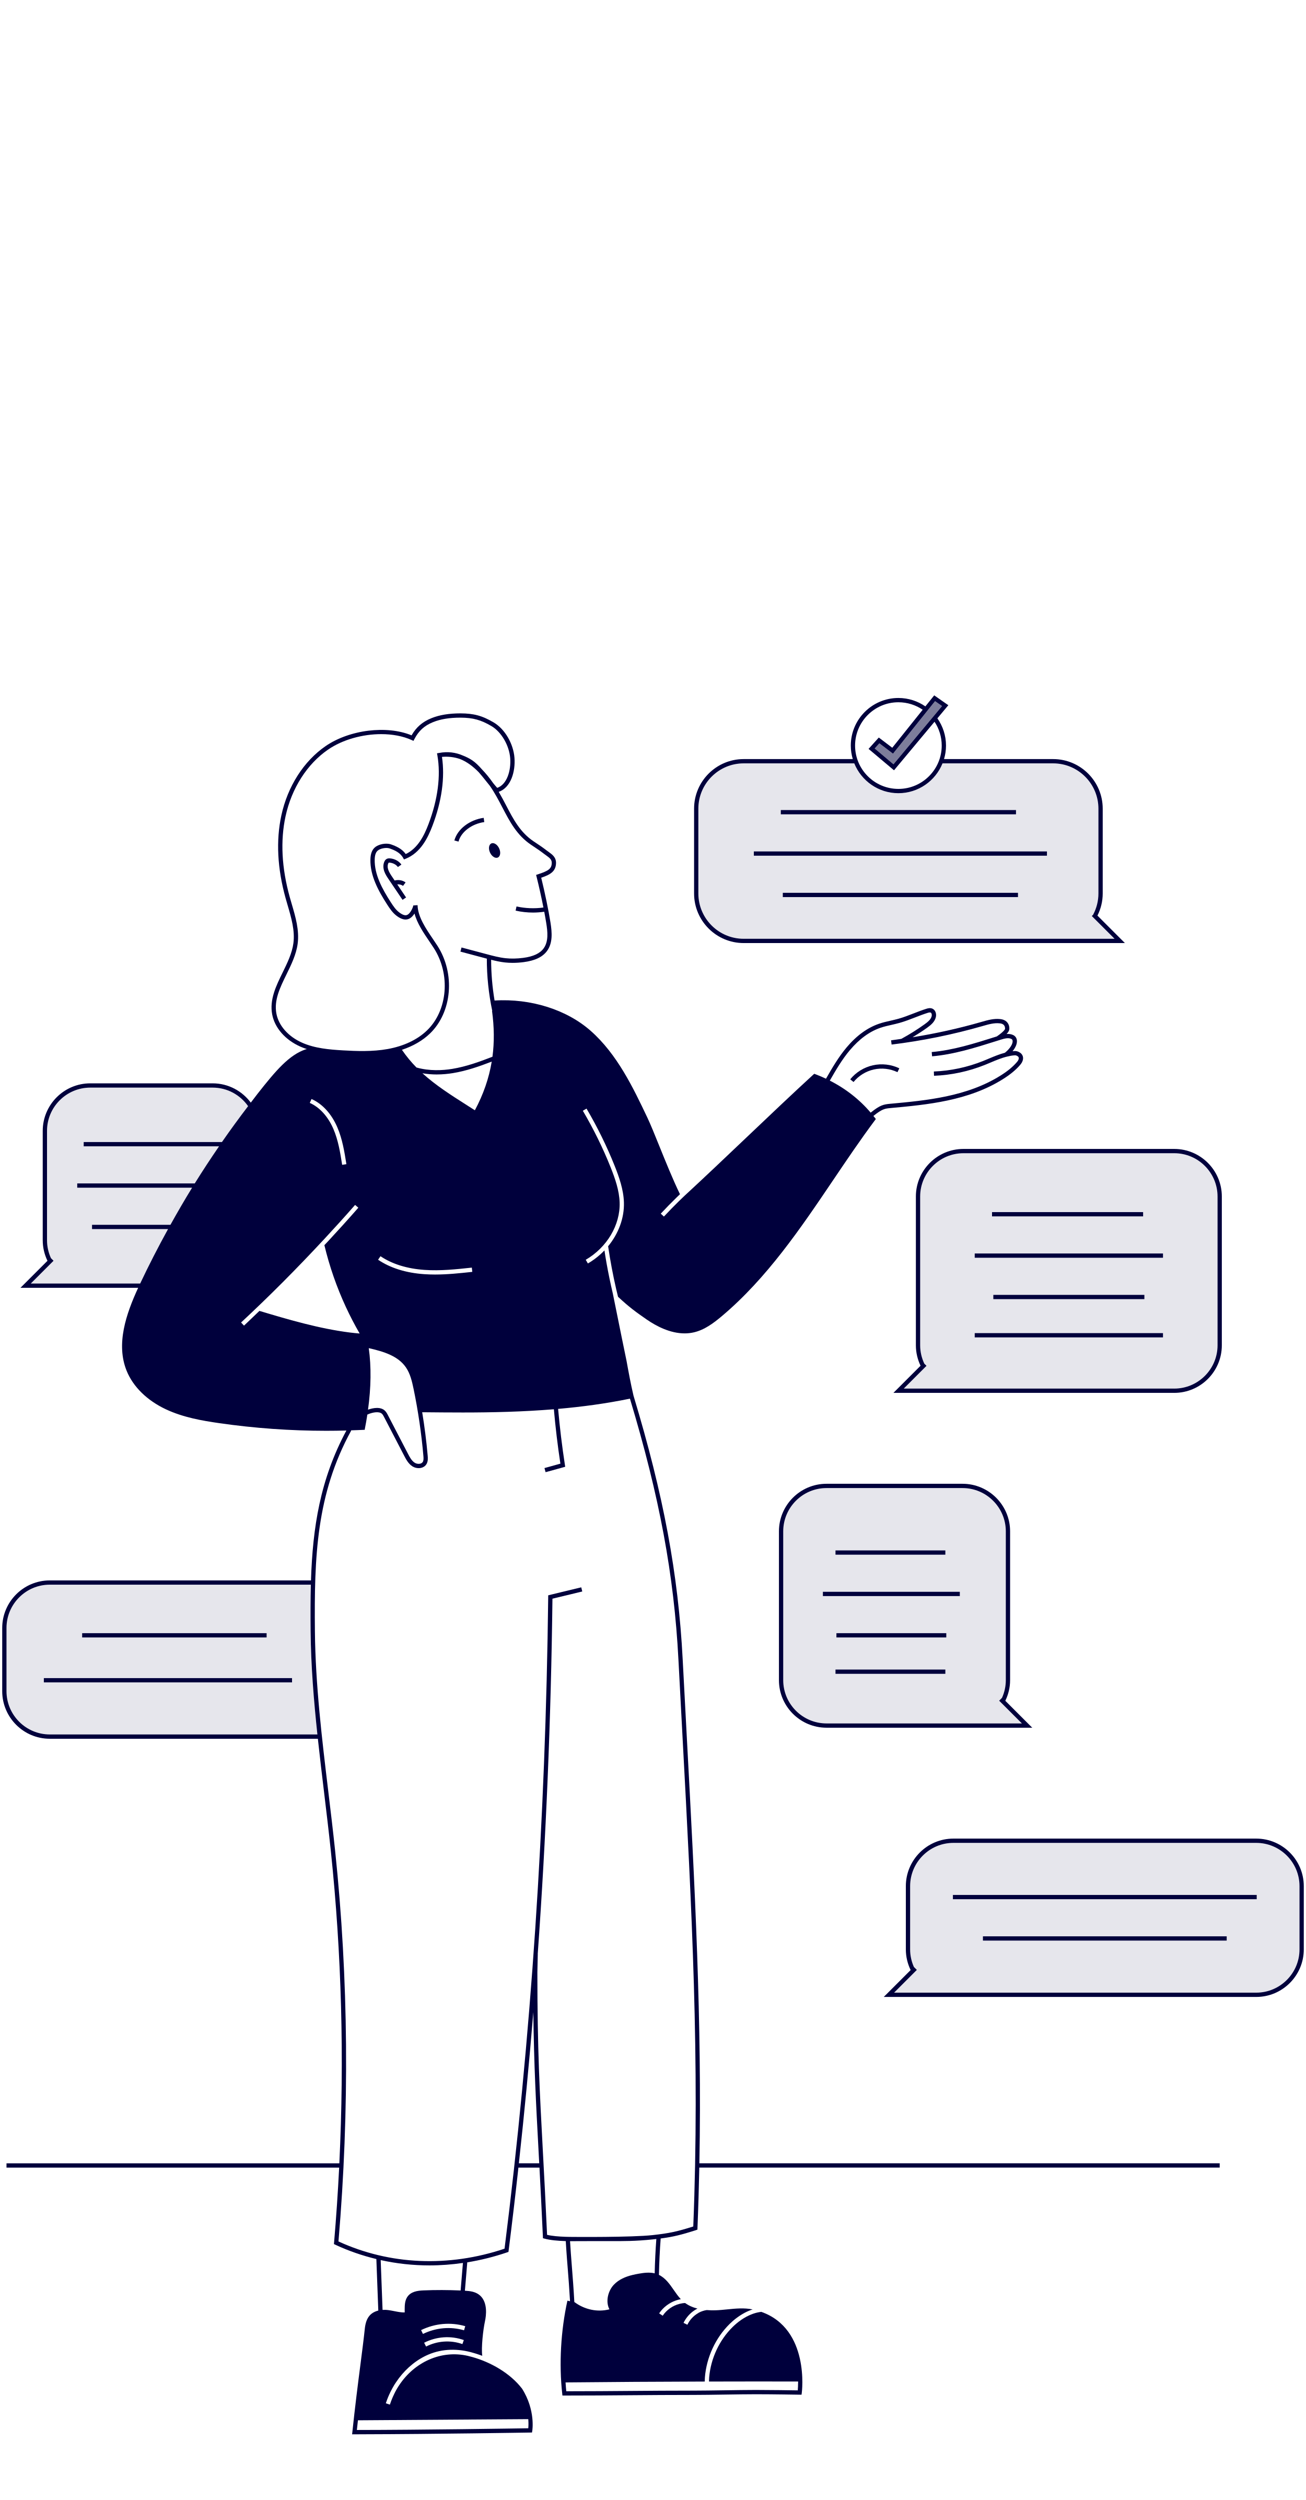 <?xml version="1.0" encoding="UTF-8"?>
<svg xmlns="http://www.w3.org/2000/svg" viewBox="0 0 337 645">
  <defs>
    <style>
      .cls-1 {
        fill: none;
      }

      .cls-1, .cls-2, .cls-3, .cls-4 {
        stroke-width: 0px;
      }

      .cls-2 {
        opacity: .51;
      }

      .cls-2, .cls-3 {
        mix-blend-mode: multiply;
      }

      .cls-2, .cls-3, .cls-4 {
        fill: #00003c;
      }

      .cls-3 {
        opacity: .1;
      }

      .cls-5 {
        isolation: isolate;
      }
    </style>
  </defs>
  <g class="cls-5">
    <g id="Layer_1" data-name="Layer 1">
      <g>
        <path class="cls-1" d="M122.537,286.46c2.195-4.106,3.632-8.241,4.348-12.557-3.228,1.244-6.552,2.403-10.019,2.969-1.224.2-2.657.349-4.198.349-1.172,0-2.409-.095-3.663-.312,3.407,3.103,7.323,5.598,11.598,8.318.639.406,1.284.817,1.934,1.234Z"/>
        <path class="cls-1" d="M99.308,363.958c.365.344.588.774.784,1.152l5.194,9.999c.434.836.928,1.783,1.723,2.289.403.256.938.354,1.39.25.216-.049.51-.166.688-.451.244-.388.218-.954.166-1.548-.501-5.788-1.352-11.603-2.529-17.283-.423-2.033-.892-3.988-1.984-5.572-2.019-2.93-5.649-4.067-9.585-4.963.668,4.795.599,10.112-.193,15.881,1.379-.493,3.253-.786,4.346.247Z"/>
        <path class="cls-1" d="M258.247,277.468c1.819-1.147,3.151-2.252,4.19-3.475.175-.205.713-.909.307-1.356-.178-.197-.587-.383-.826-.359-.785.04-1.292.153-2.055.334-1.435.342-2.857.942-4.232,1.524-.497.21-.994.42-1.493.62-4.227,1.687-8.64,2.631-13.119,2.806l-.043-1.103c4.353-.17,8.643-1.088,12.752-2.728.493-.197.983-.404,1.474-.611,1.324-.56,2.691-1.129,4.109-1.498,1.478-1.188,2.067-2.401,1.988-3.085-.028-.24-.137-.397-.342-.493-.768-.357-1.723-.108-2.72.203l-1.327.417c-5.292,1.666-10.764,3.389-16.39,3.875l-.095-1.1c5.505-.475,10.918-2.18,16.153-3.828l.657-.206c1.98-1.381,2.108-1.886,2.113-1.973.015-.345-.061-.822-.513-1.137-.196-.137-.473-.222-.87-.266-1.43-.16-2.899.264-4.327.674l-.115.033c-7.653,2.2-15.543,3.805-23.449,4.771l-.134-1.095c.885-.108,1.769-.254,2.654-.378l-.002-.004c2.071-1.125,4.092-2.392,6.004-3.763.787-.565,1.642-1.242,1.825-2.13.07-.342-.023-.78-.274-.887-.204-.086-.528.002-.818.094-1.076.339-2.155.758-3.199,1.163-1.318.512-2.68,1.042-4.079,1.429-.658.182-1.324.334-1.989.485-.959.218-1.951.443-2.882.762-2.821.97-5.469,2.91-7.871,5.766-2.015,2.397-3.629,5.156-5.176,7.86,4.091,2.076,7.67,4.878,10.543,8.267,2.424-1.955,3.304-2.13,5.04-2.289,9.293-.855,19.827-1.823,28.534-7.317ZM225.474,275.934c-2.046.459-3.902,1.606-5.226,3.232l-.856-.698c1.479-1.817,3.554-3.099,5.841-3.612,2.29-.514,4.714-.237,6.827.775l-.477.996c-1.891-.906-4.061-1.152-6.109-.694Z"/>
        <path class="cls-1" d="M100.045,270.654c4.16-.747,7.672-2.41,10.155-4.811,5.335-5.156,6.098-14.489,1.736-21.25-.356-.551-.74-1.117-1.133-1.697-1.501-2.209-3.158-4.651-3.84-7.202-.387.615-.914,1.178-1.577,1.423-.877.324-1.914.033-3.085-.866-.993-.764-1.702-1.801-2.399-2.884-2.299-3.57-4.413-7.45-4.318-11.634.031-1.425.401-2.434,1.13-3.081.967-.859,2.917-1.233,4.177-.795,1.357.471,2.848,1.135,3.809,2.496,3.161-1.499,4.787-4.873,5.856-7.684,2.424-6.37,3.223-12.514,2.312-17.766l-.097-.555.536-.081h0c.006-.001.012-.002.018-.003l.004-.001h0c2.16-.412,4.235-.172,6.243.724.798.313,1.567.7,2.28,1.176.848.568,1.688,1.404,2.516,2.345.98,1.013,1.948,2.193,2.906,3.558.356.437.703.851,1.033,1.212,2.514-.88,3.592-4.457,3.348-7.664-.251-3.296-2.284-6.777-4.835-8.276-2.748-1.616-4.769-2.167-8.006-2.181-2.823.003-5.133.369-7.098,1.171-2.224.907-3.655,2.211-4.782,4.358l-.241.462-.475-.216c-2.261-1.028-4.998-1.521-7.851-1.521-4.797,0-9.926,1.393-13.704,3.987-5.416,3.719-9.418,9.994-10.981,17.218-1.366,6.315-1.002,13.324,1.084,20.833.171.615.351,1.231.533,1.849.968,3.302,1.969,6.716,1.511,10.191-.368,2.779-1.644,5.385-2.88,7.905-1.68,3.428-3.267,6.666-2.604,10.141.595,3.115,3.079,5.916,6.646,7.493,3.269,1.446,6.985,1.767,10.51,1.972,3.523.204,7.617.363,11.565-.346Z"/>
        <path class="cls-1" d="M146.118,616.954c6.194-.002,11.414-.042,16.578-.082,5.19-.04,10.324-.079,16.334-.079,2.113,0,4.984-.043,7.875-.087,2.942-.044,5.906-.088,8.12-.088,3.695,0,9.148.081,10.819.108.043-.475.096-1.276.097-2.289-7.648-.016-15.321-.01-22.991.01-.009.308-.038.615-.033.922l-1.104.019c-.005-.313.025-.626.033-.939-12.024.033-24.035.105-35.915.223.052.768.108,1.534.186,2.282Z"/>
        <path class="cls-1" d="M139.141,558.144c-.057-1.059-.113-2.103-.167-3.115-.668-12.43-1.185-22.056-1.355-35.882-1.072,13.117-2.319,26.121-3.729,38.997h5.252Z"/>
        <path class="cls-1" d="M148.203,593.935c2.709,2.001,5.966,2.667,9.051,1.89-1.055-2.023-.352-4.801,1.175-6.384,1.734-1.796,4.129-2.42,6.458-2.824,1.26-.22,2.679-.403,4.047-.08.069-2.961.21-5.935.427-8.862-.29.034-.59.068-.902.102-2.406.262-6.405.626-10.008.626-1.148,0-2.256-.037-3.259-.126-.882-.079-2.342-.061-4.034-.044-1.282.015-2.677.029-4.063.007.156,2.607.321,4.698.496,6.894.202,2.555.412,5.196.612,8.801Z"/>
        <path class="cls-1" d="M116.689,275.781c3.572-.583,7.028-1.828,10.386-3.135.497-3.76.456-7.665-.109-11.815l.054-.007c-.923-4.433-1.409-8.957-1.397-13.482h.014c-.092-.024-.185-.048-.277-.073l-6.551-1.744.285-1.067,6.551,1.744c1.555.415,3.163.843,4.777,1.02,1.419.156,2.97.127,4.602-.086,2.577-.338,4.294-1.136,5.248-2.439,1.311-1.793,1.039-4.311.682-6.532-.145-.902-.32-1.891-.516-2.927-.959.134-1.92.211-2.88.211-1.513,0-3.021-.167-4.513-.498l.239-1.078c2.26.503,4.651.588,6.944.276-.507-2.572-1.127-5.366-1.764-7.917l-.124-.499.488-.16c2.634-.86,3.515-1.401,3.546-2.905.017-.879-.491-1.286-1.468-1.987-.191-.138-.387-.279-.584-.43-.935-.719-1.721-1.243-2.632-1.85l-.615-.411c-3.705-2.486-5.521-5.972-7.444-9.663-.964-1.851-1.961-3.766-3.229-5.578-.006-.008-.012-.016-.017-.024-.287-.353-.579-.717-.879-1.094-.625-.786-1.29-1.619-1.961-2.381-1.588-1.632-3.203-2.77-4.855-3.418-1.486-.504-3.079-.696-4.642-.544.795,5.317-.052,11.448-2.458,17.776-1.196,3.143-3.059,6.948-6.894,8.498l-.449.182-.239-.422c-.751-1.328-2.115-1.948-3.478-2.42-.863-.299-2.421-.007-3.082.577-.486.432-.735,1.178-.759,2.28-.088,3.887,1.939,7.59,4.143,11.012.667,1.037,1.29,1.949,2.144,2.607.848.652,1.533.888,2.028.706.922-.341,1.609-2.062,1.644-2.464v-.011l1.101-.07c.002.012.002.025.003.04.083,2.98,2.146,6.018,3.966,8.699.398.587.788,1.16,1.147,1.718,4.638,7.187,3.805,17.133-1.896,22.642-1.909,1.845-4.382,3.271-7.255,4.221,1.152,1.689,2.407,3.194,3.755,4.568,3.345.941,6.728.762,9.221.356ZM126.782,217.617c.649-.301,1.553.268,2.018,1.271.465,1.003.315,2.06-.334,2.361-.65.301-1.553-.268-2.018-1.271-.465-1.003-.315-2.06.334-2.361ZM124.808,211.006l.155,1.093c-3.248.463-5.983,2.535-6.652,5.039l-1.067-.285c.78-2.919,3.889-5.324,7.564-5.848ZM103.87,232.169l-3.54-5.249c-.439-.651-.893-1.323-1.167-2.092-.327-.918-.312-1.833.042-2.574.15-.315.346-.53.598-.658.302-.154.625-.148.875-.126,1.183.107,2.267.703,2.899,1.595l-.901.638c-.441-.623-1.245-1.057-2.097-1.134-.201-.019-.26.003-.276.01-.007.004-.043.027-.101.149-.226.475-.225,1.089.002,1.728.226.638.64,1.252,1.04,1.845l.589.873c.958-.252,2.023-.091,2.822.5l-.656.888c-.427-.315-.969-.438-1.497-.396l2.283,3.384-.916.617Z"/>
        <path class="cls-3" d="M1.677,420.025v16.307c0,6.158,5.011,11.168,11.168,11.168h69.054c-.936-8.824-1.661-17.748-1.749-26.621-.041-4.146-.04-8.137.064-12.024H12.845c-6.158,0-11.168,5.011-11.168,11.168ZM75.354,434.069H11.315v-.552h-.001.001v-.552h64.039v1.104ZM68.798,421.37v1.104H21.201v-1.104h47.596Z"/>
        <path class="cls-4" d="M128.466,221.248c.649-.301.799-1.358.334-2.361-.465-1.003-1.368-1.572-2.018-1.271-.649.301-.799,1.358-.334,2.361.465,1.003,1.368,1.572,2.018,1.271Z"/>
        <path class="cls-4" d="M113.307,194.267l.018-.003c-.006.001-.012.002-.018.003h0Z"/>
        <path class="cls-4" d="M102.503,228.168c.528-.043,1.07.08,1.497.396l.656-.888c-.799-.591-1.865-.752-2.822-.5l-.589-.873c-.4-.593-.814-1.207-1.04-1.845-.228-.64-.229-1.254-.002-1.728.058-.122.094-.144.101-.149.016-.007.075-.029.276-.01.852.077,1.656.511,2.097,1.134l.901-.638c-.633-.892-1.717-1.488-2.899-1.595-.249-.023-.573-.029-.875.126-.252.128-.449.343-.598.658-.354.742-.369,1.656-.042,2.574.274.769.728,1.442,1.167,2.092l3.54,5.249.916-.617-2.283-3.384Z"/>
        <path class="cls-4" d="M232.06,275.632c-2.113-1.011-4.537-1.288-6.827-.775-2.287.512-4.362,1.795-5.841,3.612l.856.698c1.324-1.626,3.18-2.773,5.226-3.232,2.049-.458,4.218-.212,6.109.694l.477-.996Z"/>
        <path class="cls-4" d="M83.394,319.982c.089-.096.182-.19.271-.287"/>
        <path class="cls-4" d="M124.963,212.099l-.155-1.093c-3.675.523-6.784,2.929-7.564,5.848l1.067.285c.668-2.504,3.404-4.577,6.652-5.039Z"/>
        <rect class="cls-4" x="201.479" y="208.997" width="60.687" height="1.104"/>
        <rect class="cls-4" x="201.994" y="230.351" width="60.687" height="1.104"/>
        <rect class="cls-4" x="194.521" y="219.674" width="75.633" height="1.104"/>
        <rect class="cls-4" x="255.986" y="312.731" width="38.982" height="1.104"/>
        <rect class="cls-4" x="256.316" y="334.085" width="38.982" height="1.104"/>
        <rect class="cls-4" x="251.517" y="323.408" width="48.582" height="1.104"/>
        <polygon class="cls-4" points="300.098 345.057 300.098 343.952 251.517 343.952 251.517 344.504 251.517 345.057 300.098 345.057"/>
        <rect class="cls-4" x="215.59" y="400.017" width="28.35" height="1.104"/>
        <rect class="cls-4" x="21.201" y="421.37" width="47.596" height="1.104"/>
        <polygon class="cls-4" points="11.315 432.965 11.315 433.516 11.315 434.069 12.718 434.069 75.354 434.069 75.354 432.965 12.718 432.965 11.315 432.965"/>
        <rect class="cls-4" x="215.831" y="421.37" width="28.35" height="1.104"/>
        <rect class="cls-4" x="215.59" y="430.755" width="28.35" height="1.104"/>
        <polygon class="cls-4" points="247.672 411.246 247.672 410.693 212.339 410.693 212.339 411.798 247.672 411.798 247.672 411.246"/>
        <polygon class="cls-2" points="230.429 194.457 226.907 191.782 225.711 193.111 230.554 197.186 243.089 182.165 241.281 180.902 230.429 194.457"/>
        <path class="cls-3" d="M281.734,236.342l.39-.39-.037.018c.861-1.628,1.354-3.479,1.354-5.445v-21.883c0-6.445-5.244-11.688-11.688-11.688h-28.543c-1.822,4.506-6.235,7.697-11.386,7.697s-9.565-3.191-11.386-7.697h-28.544c-6.445,0-11.687,5.244-11.687,11.688v21.883c0,6.445,5.242,11.688,11.687,11.688h95.713l-5.871-5.87ZM201.479,208.997h60.687v1.104h-60.687v-1.104ZM262.681,231.456h-60.687v-1.104h60.687v1.104ZM194.521,220.778v-1.104h75.633v1.104h-75.633Z"/>
        <polygon class="cls-3" points="267.852 242.764 267.852 242.764 267.852 242.764 267.852 242.764"/>
        <path class="cls-4" d="M283.185,236.231c.863-1.72,1.36-3.655,1.36-5.707v-21.883c0-7.054-5.738-12.792-12.792-12.792h-28.157c.328-1.105.51-2.272.51-3.482,0-2.615-.828-5.036-2.226-7.03l2.827-3.388-3.643-2.544-2.283,2.851c-1.98-1.367-4.376-2.172-6.959-2.172-6.774,0-12.283,5.51-12.283,12.283,0,1.21.183,2.377.51,3.482h-28.158c-7.053,0-12.791,5.738-12.791,12.792v21.883c0,7.053,5.738,12.792,12.791,12.792h98.378l-7.086-7.085ZM241.281,180.902l1.808,1.263-12.535,15.021-4.843-4.075,1.196-1.329,3.523,2.674,10.851-13.554ZM231.823,181.188c2.322,0,4.48.713,6.269,1.929l-7.853,9.809-3.473-2.637-2.641,2.932,6.566,5.523,10.456-12.529c1.169,1.766,1.855,3.88,1.855,6.152,0,6.164-5.015,11.179-11.179,11.179s-11.179-5.015-11.179-11.179,5.015-11.179,11.179-11.179ZM267.852,242.764h-0.0 0s0,0,0,0ZM269.008,242.212h-77.116c-6.445,0-11.687-5.243-11.687-11.688v-21.883c0-6.445,5.242-11.688,11.687-11.688h28.544c1.822,4.506,6.235,7.697,11.386,7.697s9.565-3.191,11.386-7.697h28.543c6.445,0,11.688,5.244,11.688,11.688v21.883c0,1.966-.493,3.817-1.354,5.445l.037-.018-.39.39,5.871,5.87h-18.597Z"/>
        <path class="cls-3" d="M303.007,297.539h-54.4c-6.158,0-11.168,5.01-11.168,11.168v38.391c0,1.69.388,3.287,1.063,4.724l.184.184.39.39-5.871,5.87h69.803c6.158,0,11.168-5.01,11.168-11.168v-38.391c0-6.158-5.011-11.168-11.168-11.168ZM255.986,312.731h38.982v1.104h-38.982v-1.104ZM300.098,345.057h-48.582v-1.104h48.582v1.104ZM256.316,335.189v-1.104h38.982v1.104h-38.982ZM300.098,324.512h-48.582v-1.104h48.582v1.104Z"/>
        <path class="cls-4" d="M303.007,296.435h-54.4c-6.767,0-12.273,5.505-12.273,12.272v38.391c0,1.888.441,3.671,1.207,5.271l-7.002,7.002h72.468c6.767,0,12.273-5.505,12.273-12.273v-38.391c0-6.767-5.505-12.272-12.273-12.272ZM314.176,347.098c0,6.158-5.011,11.168-11.168,11.168h-69.803l5.871-5.87-.39-.39-.184-.184c-.675-1.437-1.063-3.034-1.063-4.724v-38.391c0-6.158,5.011-11.168,11.168-11.168h54.4c6.158,0,11.168,5.01,11.168,11.168v38.391Z"/>
        <path class="cls-3" d="M57.27,294.654c2.177-3.14,4.434-6.221,6.749-9.26-2.021-2.888-5.366-4.785-9.151-4.785h-31.568c-6.158,0-11.168,5.01-11.168,11.168v28.209c0,1.652.37,3.217,1.017,4.629l.279.279.39.391-5.871,5.87h28.225c2.247-4.755,4.654-9.434,7.191-14.044h-19.613v-1.104h20.232c1.798-3.228,3.65-6.425,5.585-9.573h-29.636v-1.104h30.323c2.015-3.239,4.112-6.427,6.268-9.573H21.596v-1.104h35.674Z"/>
        <polygon class="cls-3" points="27.7 331.708 27.7 331.708 27.7 331.708 27.7 331.708"/>
        <path class="cls-3" d="M324.155,475.476h-78.138c-6.158,0-11.168,5.011-11.168,11.168v16.308c0,1.615.352,3.147.971,4.534l.373.373.39.39-5.87,5.87h93.442c6.158,0,11.168-5.01,11.168-11.167v-16.308c0-6.158-5.011-11.168-11.168-11.168ZM316.536,500.688h-62.902v-1.104h62.902v1.104ZM324.282,490.012h-78.393v-1.104h78.393v1.104Z"/>
        <path class="cls-4" d="M324.155,474.372h-78.138c-6.767,0-12.273,5.505-12.273,12.273v16.308c0,1.914.453,3.72,1.238,5.337l-6.935,6.935h96.108c6.767,0,12.273-5.505,12.273-12.272v-16.308c0-6.767-5.505-12.273-12.273-12.273ZM335.323,502.953c0,6.158-5.011,11.167-11.168,11.167h-93.442l5.87-5.87-.39-.39-.373-.373c-.62-1.387-.971-2.919-.971-4.534v-16.308c0-6.158,5.011-11.168,11.168-11.168h78.138c6.158,0,11.168,5.011,11.168,11.168v16.308Z"/>
        <path class="cls-3" d="M257.823,438.788l.391-.391.339-.339c.63-1.397.988-2.94.988-4.569v-38.39c0-6.158-5.011-11.168-11.168-11.168h-35.101c-6.158,0-11.168,5.01-11.168,11.168v38.39c0,6.158,5.011,11.168,11.168,11.168h50.423l-5.871-5.87ZM215.59,400.017h28.35v1.104h-28.35v-1.104ZM243.941,431.859h-28.35v-1.104h28.35v1.104ZM244.181,422.474h-28.35v-1.104h28.35v1.104ZM212.339,411.798v-1.104h35.332v1.104h-35.332Z"/>
        <path class="cls-4" d="M259.412,438.816c.782-1.614,1.233-3.416,1.233-5.326v-38.39c0-6.767-5.505-12.273-12.273-12.273h-35.101c-6.767,0-12.273,5.505-12.273,12.273v38.39c0,6.767,5.505,12.273,12.273,12.273h53.089l-6.948-6.947ZM245.097,444.658h-31.826c-6.158,0-11.168-5.011-11.168-11.168v-38.39c0-6.158,5.011-11.168,11.168-11.168h35.101c6.158,0,11.168,5.01,11.168,11.168v38.39c0,1.629-.358,3.172-.988,4.569l-.339.339-.391.391,5.871,5.87h-18.597Z"/>
        <path class="cls-4" d="M179.589,575.386l.37-.117.016-.387c.213-5.269.367-10.473.471-15.635h134.282v-1.104h-134.262c.691-36.567-1.152-70.978-3.246-110.01-.35-6.544-.707-13.197-1.059-19.983-1.141-22.047-4.937-42.404-12.695-68.067-.002-.005-.003-.011-.005-.016h0c.002.005.003.011.005.016-.738-3.154-1.271-6.09-1.789-8.95-.836-4.01-1.614-7.865-2.387-11.692-.378-1.872-.763-3.775-1.154-5.693-.617-2.614-1.164-5.251-1.634-7.898-.192-1.079-.365-2.158-.531-3.239-.043.045-.084.091-.128.136-.302.31-.614.611-.938.902h-0c-.975.874-2.044,1.663-3.205,2.339l-.555-.954c5.494-3.197,8.927-8.998,8.747-14.778-.097-3.12-1.181-6.223-2.338-9.111-1.99-4.97-4.398-9.868-7.157-14.559l.951-.56c2.787,4.738,5.221,9.686,7.231,14.707,1.195,2.983,2.315,6.197,2.417,9.488.125,4.032-1.392,8.061-4.077,11.323.544,3.698,1.243,7.401,2.081,11.059h0c.152.662.317,1.318.478,1.976,2.926,2.73,4.752,4.035,7.422,5.878,2.496,1.723,6.038,3.567,9.762,3.567.796,0,1.599-.084,2.402-.271,2.718-.633,5.045-2.364,7.155-4.139,11.688-9.836,20.385-22.72,28.797-35.18,3.453-5.115,7.024-10.405,10.737-15.383l.249-.333-.252-.331c-.12-.158-.254-.304-.377-.459,2.258-1.821,2.947-1.906,4.442-2.043,9.416-.866,20.09-1.848,29.021-7.483,1.917-1.209,3.329-2.383,4.442-3.693.846-.995.955-2.072.285-2.813-.398-.439-1.113-.749-1.7-.721-.208.011-.397.026-.578.046.793-.968,1.208-1.969,1.111-2.812-.071-.622-.417-1.108-.972-1.367-.542-.253-1.109-.309-1.682-.261.463-.489.69-.91.707-1.301.04-.88-.309-1.623-.983-2.092-.466-.324-1.01-.416-1.379-.458-1.643-.18-3.224.271-4.755.711l-.114.033c-5.81,1.67-11.758,2.988-17.744,3.948,1.285-.778,2.551-1.589,3.764-2.459.956-.686,1.999-1.526,2.262-2.803.164-.79-.099-1.773-.919-2.126-.597-.257-1.241-.055-1.586.055-1.111.35-2.206.776-3.266,1.188-1.293.502-2.63,1.022-3.975,1.394-.64.178-1.29.325-1.939.472-.988.224-2.009.456-2.995.795-3.014,1.035-5.826,3.088-8.359,6.1-2.091,2.488-3.741,5.315-5.323,8.08-.886-.416-1.786-.809-2.715-1.157l-.317-.119-.25.229c-5.298,4.853-11.355,10.612-17.213,16.181-5.433,5.165-11.029,10.483-16.037,15.098-.387.367-.771.736-1.152,1.108l-.31.298c-1.314,1.289-2.594,2.601-3.828,3.927l-.809-.753c1.324-1.423,2.704-2.828,4.119-4.209h0c.276-.269.556-.535.834-.802-1.839-3.8-3.708-8.422-5.327-12.429-1.22-3.019-2.274-5.627-3.103-7.37-3.636-7.648-7.758-16.316-14.621-22.368-6.21-5.476-15.459-8.378-24.791-7.811-.583-3.473-.879-6.993-.885-10.512,1.163.294,2.351.559,3.566.692.64.07,1.302.105,1.984.105.928,0,1.891-.065,2.882-.195,2.892-.379,4.853-1.321,5.995-2.882,1.488-2.035,1.302-4.739.882-7.359-.525-3.274-1.431-7.646-2.386-11.53,2.231-.76,3.775-1.567,3.82-3.77.03-1.501-.965-2.216-1.927-2.907-.182-.13-.369-.264-.556-.408-.964-.742-1.765-1.276-2.692-1.894l-.612-.408c-3.47-2.329-5.223-5.694-7.079-9.256-.603-1.158-1.228-2.339-1.917-3.512,3.156-1.114,4.328-5.25,4.062-8.772-.281-3.688-2.493-7.449-5.377-9.145-2.94-1.729-5.101-2.318-8.561-2.333-2.942.006-5.417.396-7.519,1.253-2.295.935-3.885,2.309-5.096,4.418-6.389-2.639-16.006-1.465-22.167,2.765-5.646,3.876-9.813,10.399-11.434,17.895-1.405,6.492-1.035,13.679,1.099,21.362.171.62.354,1.241.536,1.864.936,3.192,1.903,6.493,1.475,9.736-.343,2.6-1.58,5.123-2.775,7.563-1.686,3.44-3.43,6.997-2.698,10.834.663,3.471,3.386,6.572,7.285,8.296.529.234,1.069.431,1.614.613-.036.035-.069.067-.106.102l-.02-.062c-4.378,1.43-7.825,5.501-12.582,11.55-.582.74-1.141,1.498-1.714,2.244-2.238-3.013-5.813-4.978-9.847-4.978h-31.568c-6.767,0-12.273,5.505-12.273,12.273v28.209c0,1.902.448,3.696,1.223,5.305l-6.969,6.968h30.371c-3.125,6.777-5.765,14.518-2.975,21.408,1.668,4.114,5.255,7.638,10.102,9.923,4.504,2.123,9.452,2.959,13.736,3.578,9.151,1.319,18.427,1.982,27.691,1.982,1.728,0,3.455-.026,5.18-.072-6.763,12.584-8.694,24.948-9.14,38.674H12.845c-6.767,0-12.273,5.505-12.273,12.273v16.307c0,6.767,5.505,12.273,12.273,12.273h69.175c.496,4.585,1.04,9.144,1.583,13.649.609,5.064,1.241,10.302,1.781,15.454,2.761,26.341,3.486,53.314,2.181,80.436H1.677v1.104h85.839c-.323,6.444-.76,12.896-1.313,19.35l-.033.384.349.164c3.413,1.596,6.964,2.816,10.597,3.698l.499,13.294s0,0-0,0c-1.096.27-1.98.836-2.542,1.682-.505.758-.804,1.721-.942,3.03-.285,2.703-.675,5.73-1.127,9.233-.614,4.761-1.378,10.687-2.137,17.916-.006.023-.012.046-.018.07.193-.002.386-.004.579-.006.181-.002,1.987-.005,2.168-.007,0-.001-0-.002-0-.002,18.166-.036,42.958-.441,43.217-.446l.455-.007.08-.449c.013-.072.87-5.309-2.626-10.851-3.068-4.003-8.064-6.832-12.816-8.167.555.167,1.109.355,1.663.575.001.001.003.001.004.002-.001-.001-.003-.001-.004-.002-.554-.221-1.108-.408-1.663-.575-.401-.113-.802-.22-1.198-.311-6.869-1.577-13.782,1.597-17.747,7.634-.083.127-.167.252-.247.381-.237.381-.464.772-.678,1.174-.095.179-.18.364-.27.546-.137.279-.27.56-.396.848-.08.182-.159.365-.234.55-.179.445-.348.897-.498,1.363-0.0 0-0.0.001-0.0.001-.009.027-.02.052-.029.08l-1.046-.332h-0l-.006-.002c.009-.03.022-.057.032-.087.155-.48.331-.953.519-1.419.088-.22.182-.434.277-.649.114-.258.234-.512.358-.764.165-.338.336-.668.517-.993.159-.287.321-.573.492-.851.12-.193.244-.38.369-.568.23-.348.469-.689.717-1.021.036-.047.069-.097.105-.144,2.049-2.696,4.692-4.854,7.659-6.104,3.57-1.503,7.61-1.603,11.643-.382.15.043.299.089.449.134.015.005.03.009.045.014.183.056.367.116.55.176h0c.384.125.766.259,1.15.402-.293-2.086.221-6.708.703-8.922.304-1.395.786-4.84-1.31-6.672-1.088-.95-2.501-1.123-3.869-1.201l.612-7.321c3.451-.562,6.896-1.418,10.3-2.579l.327-.112.043-.342c.901-7.13,1.746-14.309,2.541-21.525v.115h5.417c.277,5.21.577,11.023.884,17.815l.017.4.386.107c1.463.407,3.436.576,5.5.642.205,3.471.425,6.035.503,7.01.197,2.483.4,5.057.596,8.507l-.672-.149c-1.706,7.667-2.193,16.411-1.339,23.988l.056.491h.493c6.416,0,11.778-.041,17.082-.082,5.188-.04,10.319-.079,16.326-.079,2.118,0,4.994-.043,7.893-.087,2.935-.044,5.893-.088,8.103-.088,4.379,0,11.236.114,11.304.115l.489.009.067-.484c.025-.173,2.12-16.465-10.445-20.895-.766.085-1.497.267-2.189.513-2.296.815-4.136,2.336-5.21,3.394-3.451,3.397-5.636,8.131-6.053,12.969-.032.367-.028.735-.04,1.103,7.671-.019,15.344-.026,22.991-.01-0,1.013-.054,1.814-.097,2.289-1.671-.027-7.124-.108-10.819-.108-2.215,0-5.179.044-8.12.088-2.892.044-5.762.087-7.875.087-6.01,0-11.145.039-16.334.079-5.164.04-10.383.08-16.578.082-.078-.748-.134-1.514-.186-2.282,11.88-.119,23.891-.19,35.915-.223.011-.368.009-.736.04-1.103.42-5.129,2.723-10.156,6.382-13.758.869-.856,2.209-1.992,3.882-2.878.637-.338,1.323-.637,2.05-.872-2.172-.444-4.393-.228-6.542-.01-1.002.1-2.038.205-3.043.236-.799.025-1.541-.001-2.252-.057-.694.101-1.375.319-2.007.651-.077.04-.145.097-.22.14-1.171.675-2.155,1.721-2.772,2.994l-.994-.481c.559-1.153,1.378-2.151,2.36-2.909.353-.272.724-.517,1.115-.722.041-.022.086-.033.128-.054-1.228-.313-2.293-.786-3.189-1.439-.49.018-.978.098-1.458.222-1.713.442-3.303,1.517-4.329,3.058l-.919-.612c1.059-1.591,2.643-2.754,4.388-3.345.395-.134.796-.242,1.204-.314-.656-.699-1.242-1.531-1.805-2.348-1.062-1.538-2.165-3.117-3.842-3.92.066-3.135.216-6.29.451-9.389,3.361-.443,5.374-.971,9.113-2.149ZM219.306,270.947c2.402-2.857,5.051-4.797,7.871-5.766.932-.32,1.924-.544,2.882-.762.665-.151,1.332-.302,1.989-.485,1.399-.388,2.761-.917,4.079-1.429,1.044-.405,2.123-.824,3.199-1.163.29-.092.615-.179.818-.094.251.108.344.546.274.887-.183.888-1.038,1.565-1.825,2.13-1.912,1.371-3.932,2.638-6.004,3.763l.002.004c-.885.124-1.768.27-2.654.378l.134,1.095c7.906-.966,15.795-2.571,23.449-4.771l.115-.033c1.428-.411,2.897-.834,4.327-.674.397.044.674.129.87.266.452.315.528.792.513,1.137-.004.087-.133.592-2.113,1.973l-.657.206c-5.235,1.648-10.648,3.352-16.153,3.828l.095,1.1c5.626-.485,11.098-2.208,16.39-3.875l1.327-.417c.997-.311,1.953-.56,2.72-.203.205.096.314.253.342.493.08.684-.509,1.898-1.988,3.085-1.417.369-2.785.938-4.109,1.498-.491.207-.981.414-1.474.611-4.109,1.641-8.4,2.558-12.752,2.728l.043,1.103c4.479-.175,8.892-1.119,13.119-2.806.499-.2.996-.409,1.493-.62,1.375-.581,2.797-1.182,4.232-1.524.763-.181,1.27-.294,2.055-.334.239-.024.648.162.826.359.405.448-.133,1.151-.307,1.356-1.039,1.223-2.371,2.328-4.19,3.475-8.707,5.494-19.24,6.463-28.534,7.317-1.737.16-2.616.335-5.04,2.289-2.873-3.389-6.452-6.191-10.543-8.267,1.547-2.704,3.161-5.463,5.176-7.86ZM129.631,208.326c1.924,3.691,3.739,7.177,7.444,9.663l.615.411c.911.607,1.697,1.131,2.632,1.85.197.151.394.293.584.43.977.701,1.485,1.108,1.468,1.987-.031,1.505-.912,2.045-3.546,2.905l-.488.16.124.499c.637,2.551,1.257,5.346,1.764,7.917-2.293.312-4.684.227-6.944-.276l-.239,1.078c1.492.332,3.001.498,4.513.498.961,0,1.921-.077,2.88-.211.196,1.036.371,2.026.516,2.927.357,2.22.629,4.739-.682,6.532-.954,1.304-2.671,2.102-5.248,2.439-1.633.213-3.183.242-4.602.086-1.614-.177-3.222-.605-4.777-1.02l-6.551-1.744-.285,1.067,6.551,1.744c.092.024.185.049.277.073h-.014c-.013,4.525.474,9.049,1.397,13.482l-.054.007c.565,4.15.606,8.055.109,11.815-3.358,1.308-6.814,2.553-10.386,3.135-2.493.406-5.876.585-9.221-.356-1.348-1.374-2.602-2.879-3.755-4.568,2.873-.95,5.345-2.376,7.255-4.221,5.701-5.509,6.533-15.454,1.896-22.642-.359-.558-.749-1.132-1.147-1.718-1.82-2.68-3.883-5.719-3.966-8.699-.001-.015-.001-.028-.003-.04l-1.101.07v.011c-.036.402-.722,2.123-1.644,2.464-.495.182-1.181-.054-2.028-.706-.854-.658-1.476-1.569-2.144-2.607-2.204-3.422-4.231-7.125-4.143-11.012.024-1.102.273-1.848.759-2.28.661-.585,2.219-.877,3.082-.577,1.363.472,2.727,1.092,3.478,2.42l.239.422.449-.182c3.835-1.55,5.699-5.356,6.894-8.498,2.407-6.328,3.253-12.459,2.458-17.776,1.562-.152,3.156.039,4.642.544,1.653.648,3.267,1.786,4.855,3.418.672.763,1.336,1.595,1.961,2.381.3.377.591.741.879,1.094.006.008.012.016.017.024,1.268,1.812,2.265,3.727,3.229,5.578ZM95.155,347.829c3.936.896,7.566,2.033,9.585,4.963,1.092,1.584,1.561,3.539,1.984,5.572,1.176,5.68,2.027,11.495,2.529,17.283.052.594.078,1.16-.166,1.548-.178.285-.472.402-.688.451-.452.104-.987.006-1.39-.25-.795-.505-1.288-1.453-1.723-2.289l-5.194-9.999c-.196-.378-.418-.807-.784-1.152-1.093-1.034-2.967-.741-4.346-.247.792-5.769.862-11.087.193-15.881ZM97.562,325.025l.617-.915c3.013,2.031,6.837,3.22,11.367,3.534,4.106.287,8.222-.16,12.205-.589l.119,1.098c-3.138.339-6.359.686-9.613.686-.927,0-1.856-.029-2.786-.093-4.726-.328-8.733-1.58-11.908-3.721ZM122.537,286.46c-.65-.417-1.295-.827-1.934-1.234-4.275-2.719-8.191-5.215-11.598-8.318,1.254.217,2.49.312,3.663.312,1.541,0,2.974-.15,4.198-.349,3.467-.566,6.791-1.725,10.019-2.969-.716,4.316-2.153,8.451-4.348,12.557ZM77.97,269.028c-3.567-1.576-6.051-4.378-6.646-7.493-.663-3.475.924-6.713,2.604-10.141,1.236-2.52,2.512-5.127,2.88-7.905.458-3.475-.542-6.889-1.511-10.191-.181-.618-.361-1.234-.533-1.849-2.085-7.509-2.45-14.518-1.084-20.833,1.562-7.224,5.565-13.499,10.981-17.218,3.777-2.594,8.906-3.987,13.704-3.987,2.853,0,5.59.493,7.851,1.521l.475.216.241-.462c1.127-2.147,2.558-3.451,4.782-4.358,1.966-.802,4.275-1.168,7.098-1.171,3.237.015,5.258.565,8.006,2.181,2.551,1.499,4.584,4.98,4.835,8.276.244,3.207-.834,6.784-3.348,7.664-.33-.361-.676-.774-1.033-1.212-.957-1.365-1.925-2.545-2.906-3.558-.828-.941-1.668-1.777-2.516-2.345-.713-.477-1.482-.863-2.28-1.176-2.009-.896-4.083-1.136-6.243-.724h-0l-.004.001-.018.003-.536.081.097.555c.911,5.252.112,11.396-2.312,17.766-1.069,2.811-2.695,6.185-5.856,7.684-.962-1.361-2.452-2.026-3.809-2.496-1.26-.438-3.21-.064-4.177.795-.729.647-1.099,1.656-1.13,3.081-.095,4.184,2.02,8.064,4.318,11.634.698,1.084,1.406,2.12,2.399,2.884,1.171.9,2.208,1.19,3.085.866.663-.245,1.19-.809,1.577-1.423.681,2.551,2.339,4.993,3.84,7.202.394.58.777,1.146,1.133,1.697,4.362,6.76,3.599,16.094-1.736,21.25-2.483,2.4-5.995,4.063-10.155,4.811-3.949.71-8.043.55-11.565.346-3.525-.205-7.24-.526-10.51-1.972ZM89.383,300.363l-1.091.174c-.494-3.116-1.006-6.337-2.264-9.259-1.379-3.204-3.542-5.59-6.089-6.719l.446-1.009c2.803,1.242,5.167,3.832,6.656,7.292,1.314,3.049,1.836,6.34,2.342,9.523ZM27.7,331.708h0s0,0,0,0h-0ZM56.521,295.759c-2.157,3.146-4.254,6.333-6.268,9.573h-30.323v1.104h29.636c-1.935,3.147-3.787,6.345-5.585,9.573h-20.232v1.104h19.613c-2.537,4.609-4.944,9.289-7.191,14.044H7.947l5.871-5.87-.39-.391-.279-.279c-.647-1.412-1.017-2.977-1.017-4.629v-28.209c0-6.158,5.011-11.168,11.168-11.168h31.568c3.784,0,7.13,1.897,9.151,4.785-2.315,3.038-4.572,6.12-6.749,9.26H21.596v1.104h34.925ZM83.665,319.695c2.699-2.91,5.365-5.847,7.968-8.821l.83.727c-2.567,2.934-5.194,5.832-7.855,8.704,0,0,0,0,0,0-.298.322-.605.636-.904.957,1.32,5.504,3.175,10.839,5.546,15.952,1.08,2.33,2.267,4.613,3.558,6.845-.852-.076-1.704-.153-2.554-.262-7.897-1.003-15.709-3.297-23.311-5.577-.306.293-.612.586-.919.878h-0c-1.022.971-2.031,1.964-3.061,2.923l-.753-.809c7.287-6.78,14.371-13.898,21.183-21.229M12.845,447.5c-6.158,0-11.168-5.011-11.168-11.168v-16.307c0-6.158,5.011-11.168,11.168-11.168h67.37c-.104,3.886-.105,7.878-.064,12.024.088,8.873.812,17.797,1.749,26.621H12.845ZM127.758,610.908c.001.001.002.001.003.002-.001-.001-.002-.001-.003-.002,0,0-.004-.003-.005-.003.002.001.003.002.005.003ZM136.315,624.155c.089,1.055.048,1.881.002,2.357-3.649.058-27.331.426-44.228.44,0,0,0,0,0,0,0-0,0-0,0-0.0.09-.835.181-1.668.273-2.5h0l43.953-.297ZM105.052,592.7c-.606.967-.618,2.16-.627,3.118-.003.283-.002.553.001.811h-0c-.859.022-1.74-.15-2.658-.331-.484-.096-.969-.191-1.452-.259-.562-.08-1.095-.1-1.599-.07l-.482-12.848c4.112.911,8.327,1.371,12.583,1.371,2.867,0,5.753-.221,8.636-.636l-.594,7.108c-3.206-.144-6.443-.155-9.637-.021-1.557.066-3.269.325-4.168,1.756ZM119.316,604.792c-3.05-1.081-6.463-.853-9.369.634l-.502-.983c3.175-1.623,6.909-1.876,10.24-.69l-.369,1.039ZM120.051,600.17l-.306,1.061c-3.516-1.018-7.281-.684-10.602.948l-.487-.992c3.568-1.749,7.615-2.111,11.396-1.017ZM133.89,558.144c1.41-12.876,2.657-25.879,3.729-38.996.17,13.826.687,23.451,1.355,35.881.054,1.012.111,2.056.167,3.115h-5.252ZM168.934,586.537c-1.368-.323-2.787-.14-4.047.08-.576.1-1.155.214-1.728.355-1.744.43-3.424,1.117-4.73,2.469-1.528,1.583-2.231,4.361-1.175,6.384h0c-3.085.777-6.341.111-9.051-1.89-.201-3.605-.411-6.245-.612-8.801-.246-3.12-.363-4.662-.496-6.894,0-.001,0-.001-0-.002,4.343-.022,7.949-.021,10.08-.016,3.583.009,6.819.033,11.284-.446.376-.04.689-.077.902-.102h0s0,0,0,0c-.217,2.927-.358,5.901-.427,8.862ZM168.339,576.679c-5.331.58-19.909.479-21.309.456-.369-.009-.738-.017-1.107-.026-1.773-.06-3.455-.2-4.756-.504-.384-8.499-.759-15.472-1.09-21.635-.821-15.264-1.414-26.292-1.414-46.083.036-1.599.072-3.197.108-4.795-.005.021-.011.042-.016.063,2.153-30.112,3.432-60.749,3.799-91.683l7.69-1.855-.129-.537v-0l-.129-.536-.481.116-8.043,1.941-.005.429c-.665,57.573-4.456,114.147-11.265,168.149-14.471,4.852-29.659,4.189-42.854-1.87,2.882-33.93,2.595-67.814-.854-100.714-.541-5.162-1.172-10.403-1.783-15.472-1.626-13.498-3.308-27.454-3.444-41.253-.191-19.282.379-35.337,9.344-51.733.009-.017.017-.033.026-.05l-.093-.051c1.143-.037,2.287-.073,3.428-.131l.129.026c.273-1.345.498-2.661.698-3.962,1.348-.611,3.05-.884,3.764-.207.23.216.399.542.563.857l5.194,9.999c.474.912,1.064,2.048,2.109,2.711.475.302,1.047.463,1.609.463.208,0,.416-.023.618-.068.602-.136,1.078-.462,1.38-.941.46-.734.382-1.635.33-2.23-.323-3.732-.806-7.473-1.412-11.185,3.294.034,7.103.066,10.495.066,7.558,0,15.449-.178,23.479-.836.418,4.675.978,9.392,1.684,14.039l-4.11,1.136.293,1.064,5.057-1.397-.074-.485c-.736-4.779-1.323-9.637-1.753-14.451,6.127-.536,12.329-1.36,18.535-2.641,7.636,25.355,11.384,45.526,12.513,67.344.35,6.789.707,13.441,1.059,19.986,2.401,44.767,4.476,83.445,2.769,126.257-4.095,1.282-6.074,1.744-10.547,2.23Z"/>
        <rect class="cls-4" x="253.634" y="499.584" width="62.902" height="1.104"/>
        <polygon class="cls-4" points="324.282 490.012 324.282 488.907 245.889 488.907 245.889 489.46 245.889 490.012 324.282 490.012"/>
      </g>
    </g>
  </g>
</svg>